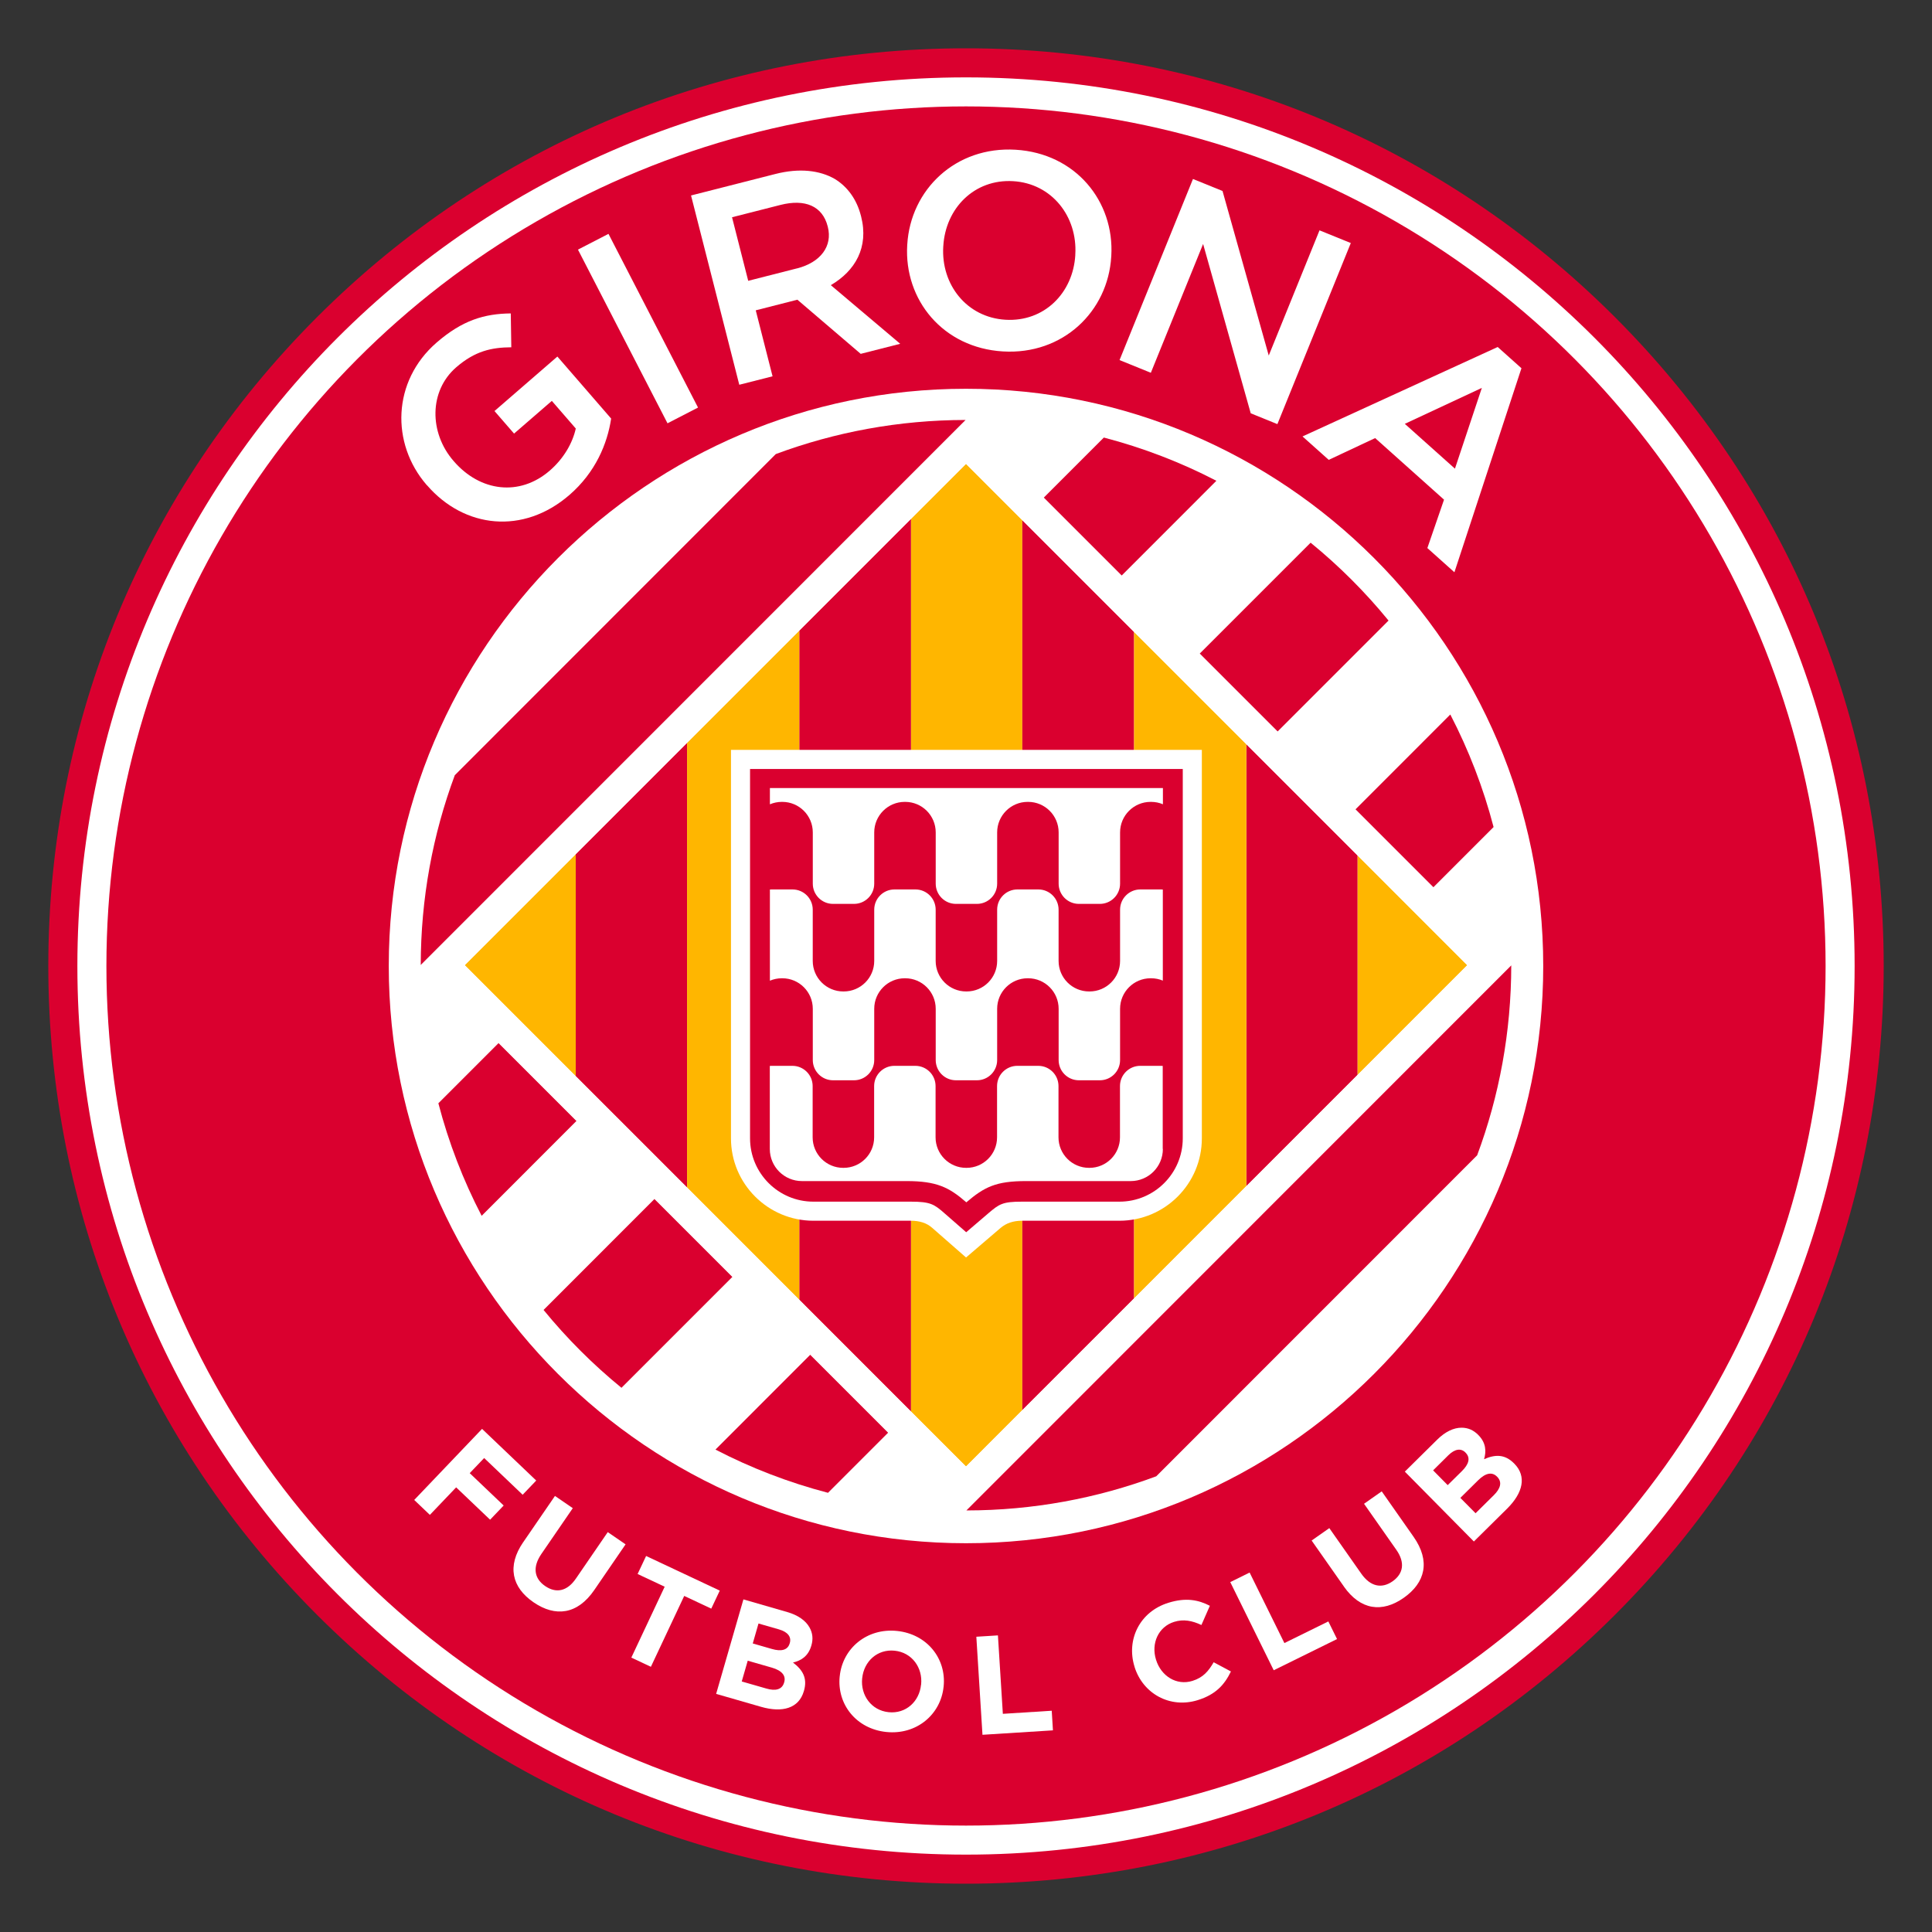 <?xml version="1.0" encoding="UTF-8"?>
<svg id="Capa_1" data-name="Capa 1" xmlns="http://www.w3.org/2000/svg" viewBox="0 0 40 40">
  <rect x="0" y="0" width="40" height="40" fill="#333333" stroke="none"/>
  <defs>
    <style>
      .cls-1 {
        fill: none;
      }

      .cls-2 {
        fill: #fff;
      }

      .cls-3 {
        fill: #ffb600;
      }

      .cls-4 {
        fill: #da002f;
      }
    </style>
  </defs>
  <g>
    <g>
      <circle class="cls-2" cx="20" cy="20" r="18.935"/>
      <path class="cls-4" d="M20,1.602c10.161,0,18.398,8.237,18.398,18.398s-8.237,18.398-18.398,18.398S1.602,30.161,1.602,20,9.839,1.602,20,1.602m0-.602c-5.075,0-9.846,1.976-13.435,5.565C2.976,10.154,1,14.925,1,20s1.976,9.846,5.565,13.435c3.589,3.589,8.36,5.565,13.435,5.565s9.846-1.976,13.435-5.565c3.589-3.589,5.565-8.36,5.565-13.435s-1.976-9.846-5.565-13.435C29.846,2.976,25.075,1,20,1h0Z"/>
      <circle class="cls-4" cx="20" cy="20" r="17.797"/>
      <path class="cls-2" d="M20,8.049c-6.59,0-11.951,5.361-11.951,11.951s5.361,11.951,11.951,11.951,11.951-5.361,11.951-11.951-5.361-11.951-11.951-11.951Z"/>
    </g>
    <g>
      <path class="cls-2" d="M9.981,29.584l1.121,1.069-.281,.294-.797-.76-.299,.313,.703,.67-.281,.294-.703-.67-.544,.57-.324-.309,1.405-1.472Z"/>
      <path class="cls-2" d="M10.832,31.931l.658-.959,.369,.253-.651,.949c-.187,.273-.148,.508,.078,.663,.225,.155,.456,.112,.638-.155l.659-.961,.369,.253-.649,.947c-.349,.508-.805,.562-1.256,.253-.451-.309-.554-.75-.215-1.244Z"/>
      <path class="cls-2" d="M13.761,32.851l-.56-.263,.176-.373,1.525,.717-.176,.373-.56-.263-.69,1.467-.405-.19,.69-1.467Z"/>
      <path class="cls-2" d="M15.393,33.114l.907,.262c.223,.064,.382,.177,.461,.32,.064,.115,.077,.237,.038,.371l-.002,.006c-.064,.221-.216,.31-.379,.348,.201,.152,.303,.323,.227,.586l-.002,.006c-.103,.357-.445,.452-.886,.325l-.93-.268,.564-1.954Zm.585,1.412l-.497-.143-.124,.43,.511,.147c.19,.055,.324,.021,.366-.124l.002-.006c.038-.131-.037-.24-.257-.304Zm.374-.509c.037-.128-.043-.23-.224-.282l-.424-.122-.119,.413,.396,.114c.19,.055,.328,.028,.369-.117l.002-.006Z"/>
      <path class="cls-2" d="M17.385,34.709l.001-.006c.059-.575,.561-1,1.185-.936,.624,.064,1.025,.575,.966,1.15l-.001,.006c-.059,.575-.561,1-1.185,.936-.624-.064-1.025-.575-.966-1.15Zm1.685,.172l.001-.006c.035-.347-.189-.662-.548-.699s-.636,.221-.672,.568l-.001,.006c-.035,.347,.189,.662,.548,.699,.358,.037,.636-.221,.671-.568Z"/>
      <path class="cls-2" d="M20.214,33.887l.447-.028,.102,1.624,1.012-.064,.025,.406-1.459,.092-.127-2.03Z"/>
      <path class="cls-2" d="M23.49,34.509l-.002-.006c-.171-.552,.105-1.134,.702-1.319,.366-.114,.624-.059,.859,.062l-.175,.398c-.192-.09-.371-.126-.565-.065-.328,.102-.479,.447-.376,.78l.002,.006c.103,.333,.42,.539,.753,.436,.222-.069,.331-.2,.44-.386l.357,.191c-.134,.276-.315,.478-.689,.594-.572,.177-1.134-.133-1.307-.691Z"/>
      <path class="cls-2" d="M25.471,32.756l.401-.198,.72,1.46,.91-.448,.18,.365-1.311,.646-.899-1.824Z"/>
      <path class="cls-2" d="M27.824,32.847l-.668-.952,.366-.257,.661,.942c.19,.271,.424,.316,.648,.16,.224-.157,.264-.388,.079-.652l-.669-.954,.366-.257,.659,.94c.354,.504,.244,.95-.203,1.264-.447,.314-.896,.256-1.24-.234Z"/>
      <path class="cls-2" d="M29.085,30.469l.672-.664c.165-.163,.34-.247,.505-.246,.132,.001,.244,.049,.342,.148l.004,.004c.161,.163,.165,.34,.118,.5,.231-.101,.43-.106,.622,.088l.004,.004c.262,.265,.177,.609-.149,.932l-.688,.68-1.43-1.447Zm1.256-.396c-.094-.095-.222-.075-.356,.058l-.314,.311,.302,.306,.294-.29c.141-.139,.184-.272,.078-.38l-.004-.004Zm.262,.575l-.368,.364,.315,.318,.378-.374c.141-.139,.176-.272,.07-.38l-.004-.004c-.096-.097-.228-.086-.391,.076Z"/>
    </g>
    <g>
      <path class="cls-2" d="M8.841,10.049l-.008-.009c-.742-.856-.715-2.149,.207-2.948,.533-.462,.989-.597,1.535-.603l.011,.701c-.41,.003-.751,.077-1.14,.414-.564,.488-.564,1.353-.057,1.938l.008,.009c.545,.629,1.361,.733,1.986,.192,.288-.25,.471-.569,.538-.871l-.496-.572-.782,.677-.405-.467,1.302-1.128,1.113,1.284c-.078,.519-.322,1.112-.863,1.581-.957,.829-2.176,.692-2.948-.199Z"/>
      <path class="cls-2" d="M11.966,5.168l.632-.326,1.854,3.596-.632,.326-1.854-3.596Z"/>
      <path class="cls-2" d="M14.307,4.047l1.747-.445c.493-.126,.916-.078,1.231,.104,.261,.16,.453,.421,.54,.763l.003,.011c.164,.644-.124,1.129-.627,1.424l1.437,1.214-.818,.208-1.311-1.121-.862,.22,.348,1.366-.689,.175-.999-3.92Zm2.192,1.511c.493-.126,.741-.463,.64-.861l-.003-.011c-.107-.42-.468-.573-.978-.443l-1.002,.255,.335,1.316,1.008-.257Z"/>
      <path class="cls-2" d="M18.783,5.073l.001-.011c.068-1.137,1.001-2.036,2.242-1.962s2.05,1.066,1.982,2.202l-.001,.012c-.068,1.136-1.001,2.036-2.242,1.962-1.24-.074-2.05-1.066-1.982-2.202Zm3.479,.208l.001-.012c.047-.785-.485-1.471-1.287-1.518-.802-.048-1.4,.559-1.446,1.344l-.001,.012c-.047,.785,.486,1.465,1.288,1.513,.802,.048,1.399-.553,1.446-1.338Z"/>
      <path class="cls-2" d="M24.7,3.706l.611,.248,.957,3.407,1.051-2.592,.648,.263-1.52,3.749-.552-.224-.986-3.506-1.082,2.667-.648-.263,1.52-3.749Z"/>
      <path class="cls-2" d="M31.009,7.185l.491,.439-1.388,4.224-.56-.501,.345-1.002-1.426-1.275-.961,.451-.543-.485,4.042-1.852Zm-.886,2.518l.557-1.672-1.595,.744,1.038,.928Z"/>
    </g>
    <g>
      <path class="cls-4" d="M8.711,19.981l11.282-11.286c-1.383,.001-2.707,.251-3.931,.706l-6.646,6.649c-.455,1.224-.704,2.548-.705,3.931Z"/>
      <path class="cls-4" d="M23.939,30.565l6.644-6.646c.456-1.225,.705-2.55,.706-3.933l-11.282,11.286c1.383-.001,2.707-.251,3.932-.707Z"/>
      <g>
        <path class="cls-4" d="M23.222,11.917l1.962-1.963c-.733-.38-1.514-.682-2.33-.895l-1.245,1.245,1.612,1.612Z"/>
        <path class="cls-4" d="M10.323,21.595l-1.247,1.247c.213,.817,.515,1.597,.896,2.33l1.964-1.965-1.613-1.613Z"/>
      </g>
      <g>
        <path class="cls-4" d="M26.451,15.145l2.297-2.297c-.482-.59-1.022-1.13-1.613-1.612l-2.297,2.297,1.612,1.612Z"/>
        <path class="cls-4" d="M13.551,24.823l-2.297,2.298c.482,.59,1.023,1.13,1.613,1.612l2.297-2.297-1.613-1.613Z"/>
      </g>
      <g>
        <path class="cls-4" d="M29.676,18.37l1.247-1.247c-.213-.816-.516-1.597-.896-2.33l-1.964,1.965,1.613,1.613Z"/>
        <path class="cls-4" d="M16.776,28.048l-1.963,1.964c.733,.38,1.514,.682,2.33,.895l1.246-1.246-1.613-1.613Z"/>
      </g>
    </g>
    <g>
      <polygon class="cls-3" points="21.166 29.195 21.166 10.77 20 9.604 18.861 10.742 18.861 29.224 20 30.362 21.166 29.195"/>
      <polygon class="cls-4" points="23.48 26.882 23.48 13.083 21.166 10.769 21.166 29.195 23.48 26.882"/>
      <polygon class="cls-4" points="16.548 13.056 16.548 26.91 18.861 29.224 18.861 10.742 16.548 13.056"/>
      <polygon class="cls-4" points="11.92 17.684 11.92 22.282 14.225 24.586 14.225 15.379 11.92 17.684"/>
      <polygon class="cls-4" points="28.108 22.254 28.108 17.711 25.804 15.407 25.804 24.558 28.108 22.254"/>
      <polygon class="cls-3" points="14.225 15.379 14.225 24.586 16.548 26.91 16.548 13.056 14.225 15.379"/>
      <polygon class="cls-3" points="9.621 19.983 11.92 22.282 11.92 17.684 9.621 19.983"/>
      <polygon class="cls-3" points="25.804 24.557 25.804 15.406 23.48 13.083 23.48 26.882 25.804 24.557"/>
      <polygon class="cls-3" points="30.378 19.983 28.108 17.711 28.108 22.254 30.378 19.983"/>
      <path class="cls-2" d="M20,8.694l-11.289,11.289,11.289,11.289,11.288-11.289-11.288-11.289Zm-3.335,18.333l-2.244-2.244-2.226-2.227-2.573-2.573,2.573-2.573,2.226-2.227,2.244-2.244,2.235-2.235,1.1-1.1,1.126,1.127,2.235,2.235,2.245,2.245,2.226,2.226,2.546,2.547-2.546,2.546-2.226,2.226-2.245,2.245-2.235,2.235-1.126,1.127-1.1-1.1-2.235-2.235Z"/>
    </g>
    <g>
      <path class="cls-2" d="M19.292,25.415q-.161-.141-.435-.141h-2.017c-.941,0-1.706-.765-1.706-1.706V15.525h9.749v8.043c0,.941-.766,1.706-1.706,1.706h-2.017q-.27,0-.444,.149l-.715,.612-.708-.62Z"/>
      <path class="cls-4" d="M23.795,15.921H15.529v7.647c0,.723,.588,1.311,1.311,1.311h2.017c.405,0,.484,.053,.696,.239l.451,.394,.455-.389c.23-.197,.3-.244,.701-.244h2.017c.723,0,1.311-.588,1.311-1.311v-7.647h-.692Zm.281,7.867c0,.367-.298,.665-.665,.665h-2.167c-.618,0-.86,.118-1.237,.44-.358-.313-.618-.44-1.237-.44h-2.167c-.367,0-.665-.298-.665-.665v-1.719c.011-.001,.022-.002,.034-.002h.434c.232,0,.419,.188,.419,.419v1.061c0,.349,.283,.632,.632,.632h.009c.349,0,.632-.283,.632-.632v-1.061c0-.232,.188-.419,.419-.419h.434c.232,0,.419,.188,.419,.419v1.061c0,.349,.283,.632,.632,.632h.009c.349,0,.632-.283,.632-.632v-1.061c0-.232,.188-.419,.419-.419h.434c.232,0,.419,.188,.419,.419v1.061c0,.349,.283,.632,.632,.632h.009c.349,0,.632-.283,.632-.632v-1.061c0-.232,.188-.419,.419-.419h.434c.011,0,.021,.001,.032,.002v1.719Zm0-3.485c-.075-.032-.158-.049-.245-.049h-.009c-.349,0-.632,.283-.632,.632v1.061c0,.232-.188,.419-.419,.419h-.434c-.232,0-.419-.188-.419-.419v-1.061c0-.349-.283-.632-.632-.632h-.009c-.349,0-.632,.283-.632,.632v1.061c0,.232-.188,.419-.419,.419h-.434c-.232,0-.419-.188-.419-.419v-1.061c0-.349-.283-.632-.632-.632h-.009c-.349,0-.632,.283-.632,.632v1.061c0,.232-.188,.419-.419,.419h-.434c-.232,0-.419-.188-.419-.419v-1.061c0-.349-.283-.632-.632-.632h-.009c-.087,0-.171,.018-.247,.05v-1.887c.011-.001,.022-.002,.034-.002h.434c.232,0,.419,.188,.419,.419v1.061c0,.349,.283,.632,.632,.632h.009c.349,0,.632-.283,.632-.632v-1.061c0-.232,.188-.419,.419-.419h.434c.232,0,.419,.188,.419,.419v1.061c0,.349,.283,.632,.632,.632h.009c.349,0,.632-.283,.632-.632v-1.061c0-.232,.188-.419,.419-.419h.434c.232,0,.419,.188,.419,.419v1.061c0,.349,.283,.632,.632,.632h.009c.349,0,.632-.283,.632-.632v-1.061c0-.232,.188-.419,.419-.419h.434c.011,0,.021,.001,.032,.002v1.887Zm0-3.652c-.075-.032-.158-.049-.245-.049h-.009c-.349,0-.632,.283-.632,.632v1.061c0,.232-.188,.419-.419,.419h-.434c-.232,0-.419-.188-.419-.419v-1.061c0-.349-.283-.632-.632-.632h-.009c-.349,0-.632,.283-.632,.632v1.061c0,.232-.188,.419-.419,.419h-.434c-.232,0-.419-.188-.419-.419v-1.061c0-.349-.283-.632-.632-.632h-.009c-.349,0-.632,.283-.632,.632v1.061c0,.232-.188,.419-.419,.419h-.434c-.232,0-.419-.188-.419-.419v-1.061c0-.349-.283-.632-.632-.632h-.009c-.087,0-.171,.018-.247,.05v-.336h8.137v.335Z"/>
    </g>
  </g>
  <rect class="cls-1" width="40" height="40"/>
</svg>